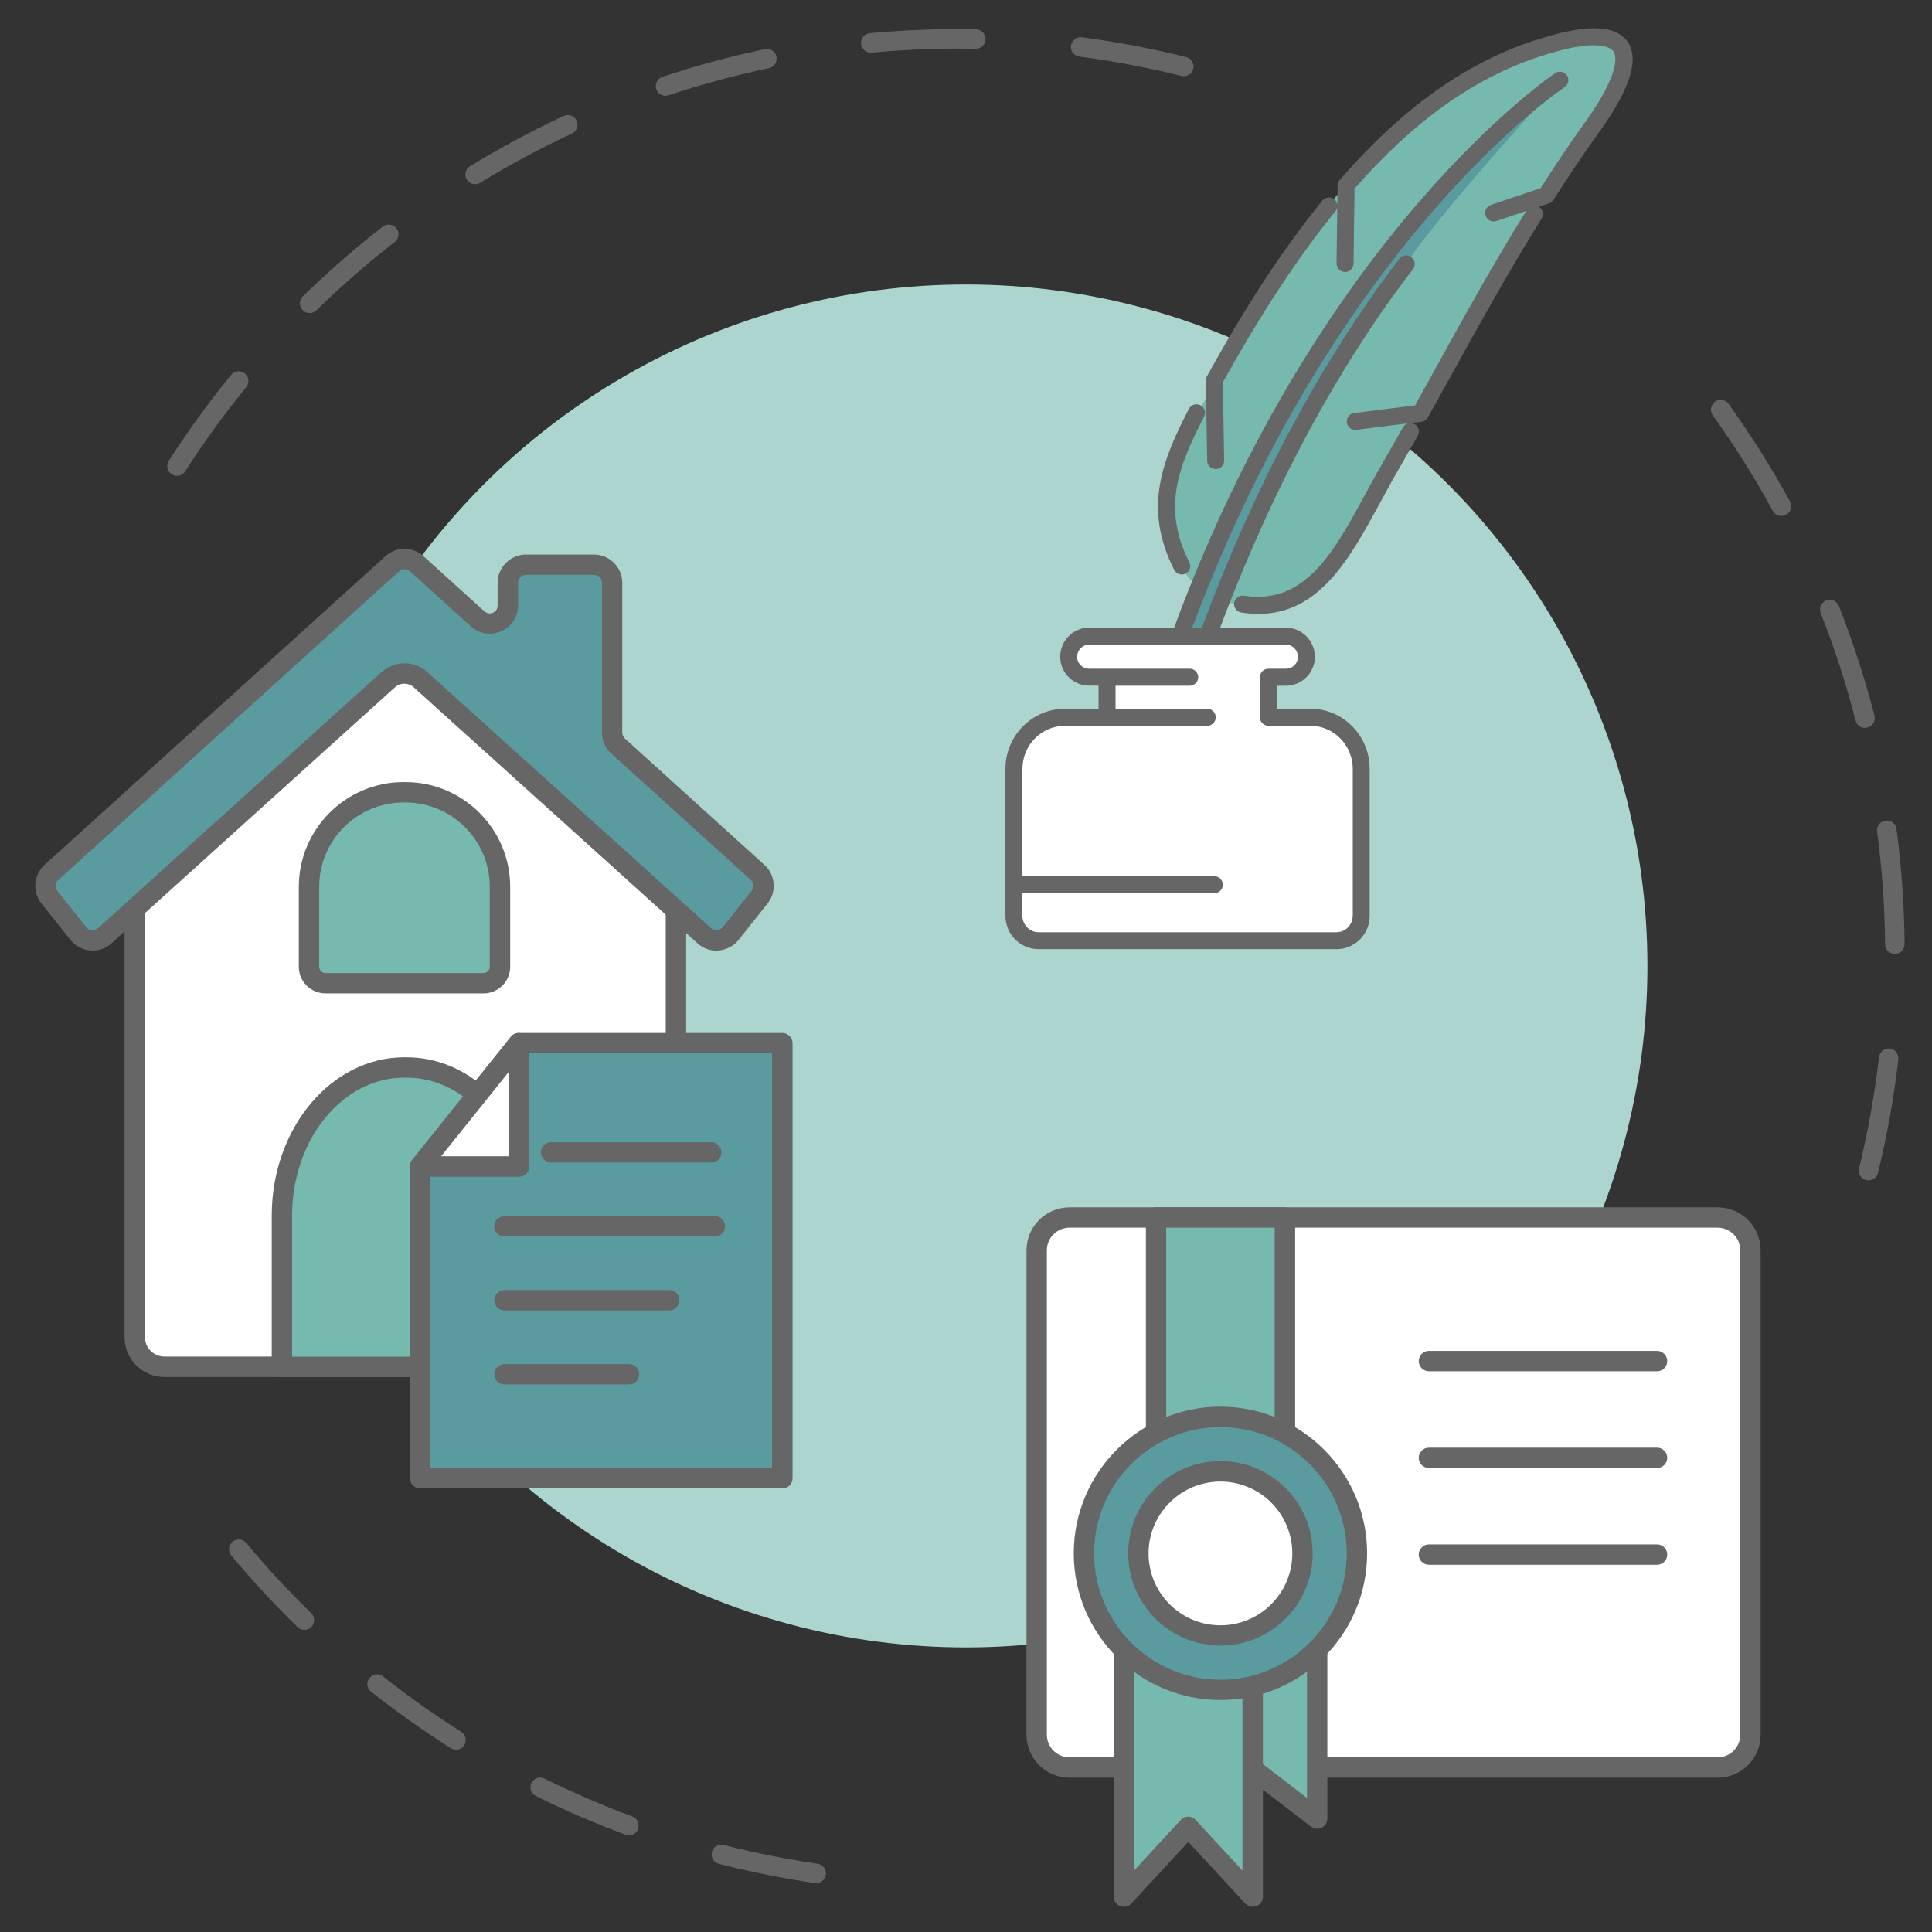 <?xml version="1.0" encoding="UTF-8"?>
<svg id="Ebene_2" data-name="Ebene 2" xmlns="http://www.w3.org/2000/svg" viewBox="0 0 218.27 218.27">
  <rect x="0" y="0" width="218.27" height="218.27" fill="#333333" stroke="none"/>
  <g>
    <path d="M92.2,212.75c-.05,0-.11,0-.16-.01-3.63-.53-7.28-1.26-10.82-2.17-.59-.15-.94-.75-.79-1.34s.74-.95,1.34-.79c3.47.89,7.04,1.6,10.6,2.12.6.09,1.02.65.93,1.25-.08.55-.55.94-1.09.94ZM71.06,207.35c-.13,0-.26-.02-.38-.07-3.44-1.27-6.85-2.74-10.14-4.37-.54-.27-.77-.93-.5-1.47s.93-.77,1.47-.5c3.22,1.59,6.56,3.03,9.92,4.28.57.21.86.84.65,1.41-.16.44-.58.72-1.03.72ZM51.51,197.67c-.2,0-.41-.06-.59-.17-3.09-1.96-6.12-4.11-9-6.38-.48-.38-.56-1.07-.18-1.54.38-.48,1.07-.56,1.54-.18,2.82,2.23,5.79,4.33,8.82,6.25.51.33.67,1,.34,1.52-.21.33-.57.51-.93.51ZM34.39,184.14c-.28,0-.55-.1-.77-.31-2.63-2.56-5.15-5.29-7.49-8.1-.39-.47-.33-1.16.14-1.55.47-.39,1.16-.33,1.55.14,2.3,2.76,4.77,5.43,7.34,7.93.44.42.44,1.12.02,1.56-.22.22-.5.33-.79.33Z" style="fill: #666;"/>
    <path d="M211.1,133.35c-.09,0-.17-.01-.26-.03-.59-.14-.95-.74-.81-1.33,1.01-4.12,1.76-8.35,2.25-12.56.07-.6.61-1.04,1.22-.97.6.07,1.04.62.97,1.22-.5,4.3-1.27,8.62-2.3,12.83-.12.5-.57.84-1.07.84ZM214.07,107.77c-.6,0-1.09-.49-1.1-1.09-.04-4.24-.34-8.52-.9-12.73-.08-.6.34-1.16.95-1.24.61-.07,1.16.34,1.24.95.57,4.3.88,8.67.91,13,0,.61-.48,1.1-1.09,1.11h0ZM210.7,82.24c-.49,0-.94-.33-1.06-.83-1.06-4.12-2.39-8.2-3.94-12.14-.22-.57.05-1.2.62-1.43.57-.22,1.2.05,1.43.62,1.58,4.02,2.94,8.19,4.02,12.39.15.59-.2,1.19-.79,1.34-.09.02-.19.04-.28.04ZM201.26,58.29c-.39,0-.77-.21-.97-.57-2.03-3.73-4.32-7.36-6.79-10.8-.35-.49-.24-1.18.25-1.54.49-.36,1.18-.24,1.54.25,2.53,3.52,4.86,7.23,6.94,11.03.29.53.09,1.2-.44,1.49-.17.09-.35.13-.53.13Z" style="fill: #666;"/>
    <path d="M19.99,53.75c-.2,0-.41-.06-.59-.17-.51-.33-.66-1.01-.33-1.52,2.15-3.35,4.52-6.62,7.04-9.71.38-.47,1.08-.54,1.55-.16.47.38.54,1.08.16,1.55-2.47,3.03-4.79,6.23-6.9,9.51-.21.33-.56.51-.93.51ZM34.98,35.37c-.29,0-.57-.11-.79-.33-.42-.43-.42-1.13.02-1.55,2.85-2.79,5.89-5.45,9.04-7.89.48-.37,1.17-.29,1.54.19.37.48.29,1.17-.19,1.54-3.08,2.39-6.05,5-8.85,7.73-.21.21-.49.31-.77.31ZM53.68,20.81c-.37,0-.73-.19-.94-.53-.32-.52-.15-1.2.37-1.51,3.4-2.08,6.96-3.98,10.57-5.67.55-.26,1.21-.02,1.46.53.26.55.02,1.21-.53,1.46-3.54,1.65-7.03,3.51-10.35,5.55-.18.11-.38.16-.57.16ZM75.18,10.82c-.46,0-.89-.29-1.04-.75-.19-.58.12-1.2.7-1.39,3.78-1.26,7.68-2.31,11.58-3.13.6-.13,1.18.26,1.3.85s-.26,1.18-.85,1.3c-3.82.8-7.63,1.83-11.33,3.06-.12.04-.23.06-.35.06ZM133.75,8.61c-.09,0-.18-.01-.27-.03-3.78-.94-7.66-1.68-11.54-2.19-.6-.08-1.03-.63-.95-1.23s.63-1.02,1.23-.95c3.96.52,7.93,1.27,11.79,2.24.59.15.95.74.8,1.33-.12.5-.57.83-1.07.83ZM98.37,5.95c-.56,0-1.04-.43-1.09-1-.06-.6.39-1.14.99-1.2,3.3-.31,6.65-.46,9.98-.46.71,0,1.34,0,2.01.02.61.01,1.09.51,1.08,1.12-.01.6-.5,1.08-1.1,1.08h-.02c-.66-.01-1.34-.01-1.97-.02-3.25,0-6.54.15-9.77.46-.04,0-.07,0-.1,0Z" style="fill: #666;"/>
    <circle cx="109.13" cy="109.13" r="76.99" style="fill: #add5cf;"/>
  </g>
  <g>
    <g>
      <rect x="117.12" y="137.54" width="80.65" height="62.15" rx="3.71" ry="3.71" style="fill: #fff;"/>
      <path d="M194.05,200.84h-73.22c-2.68,0-4.86-2.18-4.86-4.86v-54.72c0-2.68,2.18-4.86,4.86-4.86h73.22c2.68,0,4.86,2.18,4.86,4.86v54.72c0,2.68-2.18,4.86-4.86,4.86ZM120.83,138.7c-1.41,0-2.56,1.15-2.56,2.56v54.72c0,1.41,1.15,2.56,2.56,2.56h73.22c1.41,0,2.56-1.15,2.56-2.56v-54.72c0-1.41-1.15-2.56-2.56-2.56h-73.22Z" style="fill: #666;"/>
    </g>
    <g>
      <rect x="130.6" y="137.54" width="14.56" height="39.17" style="fill: #76b9af;"/>
      <path d="M145.17,177.87h-14.56c-.63,0-1.15-.52-1.15-1.15v-39.17c0-.63.52-1.15,1.15-1.15h14.56c.63,0,1.15.52,1.15,1.15v39.17c0,.63-.52,1.15-1.15,1.15ZM131.75,175.57h12.26v-36.87h-12.26v36.87Z" style="fill: #666;"/>
    </g>
    <g>
      <polygon points="148.81 205.46 141.53 199.87 134.24 205.46 134.24 178.69 148.81 178.69 148.81 205.46" style="fill: #76b9af;"/>
      <path d="M148.81,206.61c-.25,0-.5-.08-.7-.24l-6.58-5.06-6.58,5.06c-.35.27-.82.31-1.21.12-.39-.19-.64-.59-.64-1.03v-26.77c0-.63.52-1.15,1.15-1.15h14.56c.63,0,1.15.52,1.15,1.15v26.77c0,.44-.25.84-.64,1.03-.16.08-.33.12-.51.12ZM141.53,198.72c.25,0,.49.08.7.24l5.43,4.17v-23.29h-12.26v23.29l5.43-4.17c.21-.16.45-.24.7-.24Z" style="fill: #666;"/>
    </g>
    <g>
      <polygon points="141.53 214.28 134.24 206.4 126.96 214.28 126.96 178.69 141.53 178.69 141.53 214.28" style="fill: #76b9af;"/>
      <path d="M141.53,215.43c-.31,0-.62-.13-.84-.37l-6.44-6.97-6.44,6.97c-.32.35-.82.46-1.26.29-.44-.17-.73-.6-.73-1.07v-35.59c0-.63.52-1.15,1.15-1.15h14.56c.63,0,1.15.52,1.15,1.15v35.59c0,.47-.29.9-.73,1.07-.14.05-.28.08-.42.08ZM128.11,179.84v31.5l5.29-5.73c.22-.24.52-.37.84-.37h0c.32,0,.63.13.84.37l5.29,5.73v-31.5h-12.26Z" style="fill: #666;"/>
    </g>
    <g>
      <circle cx="137.88" cy="175.49" r="15.42" style="fill: #599b9e;"/>
      <path d="M137.88,192.06c-9.14,0-16.57-7.43-16.57-16.57s7.43-16.57,16.57-16.57,16.57,7.43,16.57,16.57-7.43,16.57-16.57,16.57ZM137.88,161.23c-7.87,0-14.27,6.4-14.27,14.27s6.4,14.27,14.27,14.27,14.27-6.4,14.27-14.27-6.4-14.27-14.27-14.27Z" style="fill: #666;"/>
    </g>
    <g>
      <circle cx="137.88" cy="175.49" r="9.27" style="fill: #fff;"/>
      <path d="M137.88,185.91c-5.75,0-10.42-4.67-10.42-10.42s4.67-10.42,10.42-10.42,10.42,4.67,10.42,10.42-4.67,10.42-10.42,10.42ZM137.88,167.38c-4.48,0-8.12,3.64-8.12,8.12s3.64,8.12,8.12,8.12,8.12-3.64,8.12-8.12-3.64-8.12-8.12-8.12Z" style="fill: #666;"/>
    </g>
    <path d="M187.21,154.92h-25.78c-.63,0-1.15-.52-1.15-1.15s.52-1.15,1.15-1.15h25.78c.63,0,1.15.52,1.15,1.15s-.52,1.15-1.15,1.15Z" style="fill: #666;"/>
    <path d="M187.21,165.85h-25.78c-.63,0-1.15-.52-1.15-1.15s.52-1.15,1.15-1.15h25.78c.63,0,1.15.52,1.15,1.15s-.52,1.15-1.15,1.15Z" style="fill: #666;"/>
    <path d="M187.21,176.78h-25.78c-.63,0-1.15-.52-1.15-1.15s.52-1.15,1.15-1.15h25.78c.63,0,1.15.52,1.15,1.15s-.52,1.15-1.15,1.15Z" style="fill: #666;"/>
  </g>
  <g>
    <g>
      <g>
        <path d="M76.36,102.18v48.88c0,1.86-1.51,3.36-3.36,3.36H18.58c-1.86,0-3.36-1.51-3.36-3.36v-48.88c0-.95.4-1.86,1.11-2.5l27.24-24.59c1.28-1.16,3.23-1.16,4.51,0l27.18,24.59c.7.64,1.11,1.54,1.11,2.49Z" style="fill: #fff;"/>
        <path d="M72.99,155.57H18.58c-2.49,0-4.51-2.02-4.51-4.51v-48.88c0-1.27.54-2.49,1.49-3.35l27.24-24.59c1.73-1.56,4.33-1.56,6.05,0l27.18,24.59c.94.85,1.49,2.07,1.49,3.35v48.88c0,2.49-2.02,4.51-4.51,4.51ZM45.82,75.37c-.53,0-1.06.19-1.48.57l-27.24,24.59c-.46.42-.73,1.02-.73,1.64v48.88c0,1.22.99,2.21,2.21,2.21h54.42c1.22,0,2.21-.99,2.21-2.21v-48.88c0-.62-.26-1.22-.73-1.64l-27.18-24.59c-.42-.38-.95-.57-1.48-.57Z" style="fill: #666;"/>
      </g>
      <g>
        <path d="M69.15,82.78v-16.92c0-1.13-.92-2.05-2.05-2.05h-7.68c-1.13,0-2.05.92-2.05,2.05v2.55c0,1.78-2.11,2.71-3.42,1.52l-6.88-6.23c-.78-.71-1.97-.71-2.75,0L5.81,98.57c-.8.73-.9,1.95-.23,2.79l3.27,4.11c.74.92,2.1,1.04,2.98.24l32.03-28.93c1.04-.93,2.61-.94,3.65,0l32.07,28.93c.88.79,2.24.68,2.98-.24l3.27-4.11c.67-.85.57-2.07-.23-2.79l-15.77-14.28c-.43-.39-.67-.94-.67-1.52Z" style="fill: #599b9e;"/>
        <path d="M80.95,107.4c-.79,0-1.56-.29-2.15-.83l-32.07-28.93c-.6-.54-1.5-.54-2.1,0l-32.03,28.93c-.65.59-1.53.89-2.41.81-.88-.07-1.69-.51-2.24-1.2l-3.27-4.11c-1.05-1.32-.89-3.23.35-4.36l38.52-34.88c1.22-1.11,3.07-1.11,4.29,0l6.88,6.23c.39.35.81.23.97.16.16-.07.53-.29.53-.82v-2.55c0-1.76,1.44-3.2,3.2-3.2h7.68c1.76,0,3.2,1.43,3.2,3.2v16.92c0,.25.11.5.3.67l15.76,14.27c1.25,1.13,1.4,3.05.36,4.36l-3.27,4.11c-.55.69-1.36,1.12-2.24,1.2-.09,0-.17.01-.26.01ZM45.68,74.93c.93,0,1.85.33,2.59,1l32.07,28.93c.19.17.44.25.68.23.25-.02.47-.14.63-.34l3.27-4.11c.29-.37.25-.91-.1-1.23l-15.76-14.28c-.67-.61-1.05-1.47-1.05-2.37v-16.92c0-.5-.4-.9-.9-.9h-7.68c-.5,0-.9.4-.9.9v2.55c0,1.28-.73,2.4-1.9,2.92-1.17.52-2.49.31-3.44-.55l-6.88-6.23c-.35-.31-.86-.31-1.21,0L6.58,99.42c-.35.32-.39.86-.1,1.23l3.27,4.11c.16.2.38.32.63.34.25.02.49-.06.68-.23l32.03-28.93c.74-.67,1.67-1,2.59-1Z" style="fill: #666;"/>
      </g>
      <g>
        <path d="M36.77,89.51h17.85c1.03,0,1.86.83,1.86,1.86v9.03c0,5.89-4.78,10.68-10.68,10.68h-.22c-5.89,0-10.68-4.78-10.68-10.68v-9.03c0-1.03.83-1.86,1.86-1.86Z" transform="translate(91.4 200.59) rotate(180)" style="fill: #76b9af;"/>
        <path d="M54.62,112.23h-17.85c-1.66,0-3.01-1.35-3.01-3.01v-9.03c0-6.52,5.31-11.83,11.83-11.83h.22c6.52,0,11.83,5.31,11.83,11.83v9.03c0,1.66-1.35,3.01-3.01,3.01ZM45.59,90.66c-5.25,0-9.53,4.27-9.53,9.53v9.03c0,.39.32.71.71.71h17.85c.39,0,.71-.32.71-.71v-9.03c0-5.25-4.27-9.53-9.53-9.53h-.22Z" style="fill: #666;"/>
      </g>
      <g>
        <path d="M31.85,154.42h27.92v-17.08c0-9.25-6.19-16.74-13.82-16.74h-.28c-7.63,0-13.82,7.5-13.82,16.74v17.08Z" style="fill: #76b9af;"/>
        <path d="M59.77,155.57h-27.92c-.63,0-1.15-.52-1.15-1.15v-17.08c0-9.87,6.72-17.89,14.97-17.89h.28c8.26,0,14.97,8.03,14.97,17.89v17.08c0,.63-.52,1.15-1.15,1.15ZM33,153.27h25.62v-15.93c0-8.6-5.68-15.59-12.67-15.59h-.28c-6.99,0-12.67,7-12.67,15.59v15.93Z" style="fill: #666;"/>
      </g>
    </g>
    <g>
      <g>
        <g>
          <polygon points="58.65 131.78 47.44 131.78 47.44 167 88.39 167 88.39 117.84 58.65 117.84 58.65 131.78" style="fill: #599b9e;"/>
          <path d="M88.39,168.15h-40.94c-.63,0-1.15-.52-1.15-1.15v-35.22c0-.63.52-1.15,1.15-1.15h10.05v-12.78c0-.63.52-1.15,1.15-1.15h29.74c.63,0,1.15.52,1.15,1.15v49.16c0,.63-.52,1.15-1.15,1.15ZM48.59,165.85h38.64v-46.86h-27.44v12.78c0,.63-.52,1.15-1.15,1.15h-10.05v32.92Z" style="fill: #666;"/>
        </g>
        <g>
          <polygon points="58.65 117.84 58.65 131.78 47.44 131.78 58.6 117.84 58.65 117.84" style="fill: #fff;"/>
          <path d="M58.65,132.93h-11.21c-.44,0-.84-.25-1.04-.65-.19-.4-.14-.87.14-1.22l11.16-13.93c.22-.27.55-.43.9-.43.63,0,1.2.52,1.2,1.15v13.93c0,.63-.52,1.15-1.15,1.15ZM49.84,130.63h7.66v-9.56l-7.66,9.56Z" style="fill: #666;"/>
        </g>
      </g>
      <path d="M80.35,131.34h-18.09c-.63,0-1.15-.52-1.15-1.15s.52-1.15,1.15-1.15h18.09c.63,0,1.15.52,1.15,1.15s-.52,1.15-1.15,1.15Z" style="fill: #666;"/>
      <path d="M80.77,139.7h-23.79c-.63,0-1.15-.52-1.15-1.15s.52-1.15,1.15-1.15h23.79c.63,0,1.15.52,1.15,1.15s-.52,1.15-1.15,1.15Z" style="fill: #666;"/>
      <path d="M75.61,148.05h-18.62c-.63,0-1.15-.52-1.15-1.15s.52-1.15,1.15-1.15h18.62c.63,0,1.15.52,1.15,1.15s-.52,1.15-1.15,1.15Z" style="fill: #666;"/>
      <path d="M71.07,156.41h-14.08c-.63,0-1.15-.52-1.15-1.15s.52-1.15,1.15-1.15h14.08c.63,0,1.15.52,1.15,1.15s-.52,1.15-1.15,1.15Z" style="fill: #666;"/>
    </g>
  </g>
  <g>
    <path d="M133.93,64.79s2.88,4.51,9.8,3.55c6.92-.95,13.31-16.32,13.31-16.32l2.25-4.2,3.15-4.25,11.41-21.05,6.82-9.07,2.41-6.23s.07-3.51-3.61-2.93c-3.69.57-6.05,1.36-6.05,1.36l-13.56,7.55-8.38,8.38-1.86,2.11s-14.1,22.3-15.39,24.66c-1.29,2.36-2.43,8.2-2.43,8.2,0,0,.94,6.93,2.14,8.23Z" style="fill: #76b9af;"/>
    <path d="M176.23,9.21s-14.17,15.37-17.85,21.33l-3.67,5.97-6.68,9.35-5.44,11.82-5.58,14.15h-3.29l3.2-9.59s7.25-15.46,8.92-17.47c1.67-2,9.45-14.32,9.45-14.32,0,0,17.23-19.52,20.95-21.24Z" style="fill: #599b9e;"/>
    <path d="M137.34,81.04h8.04s7.06.28,7.77,4.43c.72,4.15,0,18.83,0,18.83,0,0,0,2.22-2.22,2.08-2.22-.14-32.93,0-32.93,0,0,0-2.72-.72-3.01-2.36-.29-1.65,0-17.14,0-17.14,0,0-.14-4.19,2.65-4.91,2.79-.72,4.51-.92,4.51-.92h15.18Z" style="fill: #fff;"/>
    <polygon points="138.14 99.95 153.47 99.95 153.47 105.13 151.27 106.13 117.15 106.13 114.88 104.8 114.88 99.95 138.14 99.95" style="fill: #fff;"/>
    <rect x="125.03" y="76.04" width="18.22" height="5.76" style="fill: #fff;"/>
    <path d="M135.37,76.51h10.99s1.05-.49,1-1.78c-.05-1.29-.67-2.77-.67-2.77h-24.62s-1.38,1.97-1.29,2.27.81,1.64.81,1.64l13.78.63Z" style="fill: #fff;"/>
    <path d="M135.61,45.78c-.47-.24-1.05-.06-1.29.41-3.01,5.82-5.21,11.2-1.67,18.18.17.33.51.53.86.53.15,0,.29-.03.43-.1.47-.24.66-.82.42-1.29-3.13-6.17-1.19-10.89,1.67-16.43.24-.47.06-1.05-.41-1.29Z" style="fill: #666;"/>
    <path d="M173.31,4.59c-7.8,2.55-14.98,7.7-21.96,15.74-.15.17-.23.39-.23.62l-.03,2.18c-.03-.23-.15-.45-.34-.61-.41-.33-1.01-.27-1.35.14-4.34,5.32-8.61,11.82-13.05,19.86-.08.15-.12.31-.12.48l.15,9.05c0,.52.44.94.96.94h.02c.53,0,.95-.45.94-.98l-.15-8.8c4.34-7.84,8.51-14.17,12.73-19.35.11-.13.18-.29.2-.45l-.08,6.35c0,.53.42.96.95.97.48.04.96-.42.97-.95l.11-8.47c6.67-7.62,13.5-12.5,20.88-14.91,6.56-2.18,8.05-1.02,8.35-.62.3.41.97,2.19-3.08,7.89-1.89,2.59-3.58,5.17-5.13,7.59l-5.61,1.89c-.5.17-.77.71-.6,1.22.17.5.71.77,1.22.6l3.37-1.14c-3.72,5.97-6.98,11.87-10.43,18.12l-2.13,3.85-6.88.86c-.53.07-.9.55-.83,1.07.07.52.53.9,1.07.83l5.9-.74c-.25.06-.49.21-.63.46-.54.94-1.08,1.9-1.63,2.86l-1.26,2.21c-.48.85-.96,1.73-1.43,2.6-3.47,6.39-6.74,12.43-13.65,11.35-.51-.08-1.01.27-1.1.8-.08.52.28,1.01.8,1.1.67.11,1.32.16,1.94.16,6.92,0,10.36-6.34,13.7-12.48.47-.86.94-1.73,1.41-2.57l1.26-2.21c.54-.96,1.08-1.91,1.62-2.84.23-.4.17-.93-.19-1.22-.2-.16-.44-.25-.66-.23l1.29-.16c.3-.04.57-.22.72-.49l2.37-4.28c3.47-6.28,6.75-12.21,10.48-18.2.28-.45.14-1.04-.31-1.32,0,0,0,0,0,0l1.14-.38c.21-.07.38-.21.5-.39,1.58-2.47,3.32-5.13,5.26-7.79,3.49-4.91,4.49-8.23,3.07-10.15-1.42-1.92-4.85-1.94-10.49-.06Z" style="fill: #666;"/>
    <path d="M148.04,80.08h-3.79v-2.61h1.02c1.81,0,3.28-1.46,3.28-3.26s-1.47-3.3-3.28-3.3h-7.42c7.34-19.61,15.86-32.83,21.78-40.5.32-.42.25-1.02-.17-1.35-.42-.32-1.02-.25-1.35.17-6.07,7.87-14.83,21.47-22.31,41.67h-1.1c16.42-43.95,41.79-60.86,41.97-60.99.47-.24.66-.82.42-1.29-.24-.47-.82-.66-1.29-.42-.25.13-26.6,17.88-43.15,62.7h-9.59c-1.81,0-3.28,1.48-3.28,3.3s1.47,3.26,3.28,3.26h1.05v2.61h-3.79c-3.71,0-6.73,3.05-6.73,6.79v16.61c0,2.07,1.67,3.76,3.73,3.76h33.69c2.06,0,3.73-1.69,3.73-3.76v-16.61c0-3.74-3-6.79-6.69-6.79ZM152.82,103.48c0,1-.83,1.84-1.81,1.84h-33.69c-.98,0-1.81-.84-1.81-1.84v-2.57h21.68c.53,0,.96-.43.96-.96s-.43-.96-.96-.96h-21.68v-12.12c0-2.69,2.16-4.87,4.81-4.87h16.07c.53,0,.96-.43.96-.96s-.43-.96-.96-.96h-10.36v-2.61h8.38c.53,0,.96-.43.96-.96s-.43-.96-.96-.96h-11.36c-.75,0-1.36-.6-1.36-1.34s.6-1.38,1.36-1.38h22.22c.76,0,1.36.61,1.36,1.38s-.61,1.34-1.36,1.34h-1.97c-.53,0-.96.43-.96.96v4.53c0,.53.43.96.96.96h4.75c2.63,0,4.78,2.19,4.78,4.87v16.61Z" style="fill: #666;"/>
  </g>
</svg>